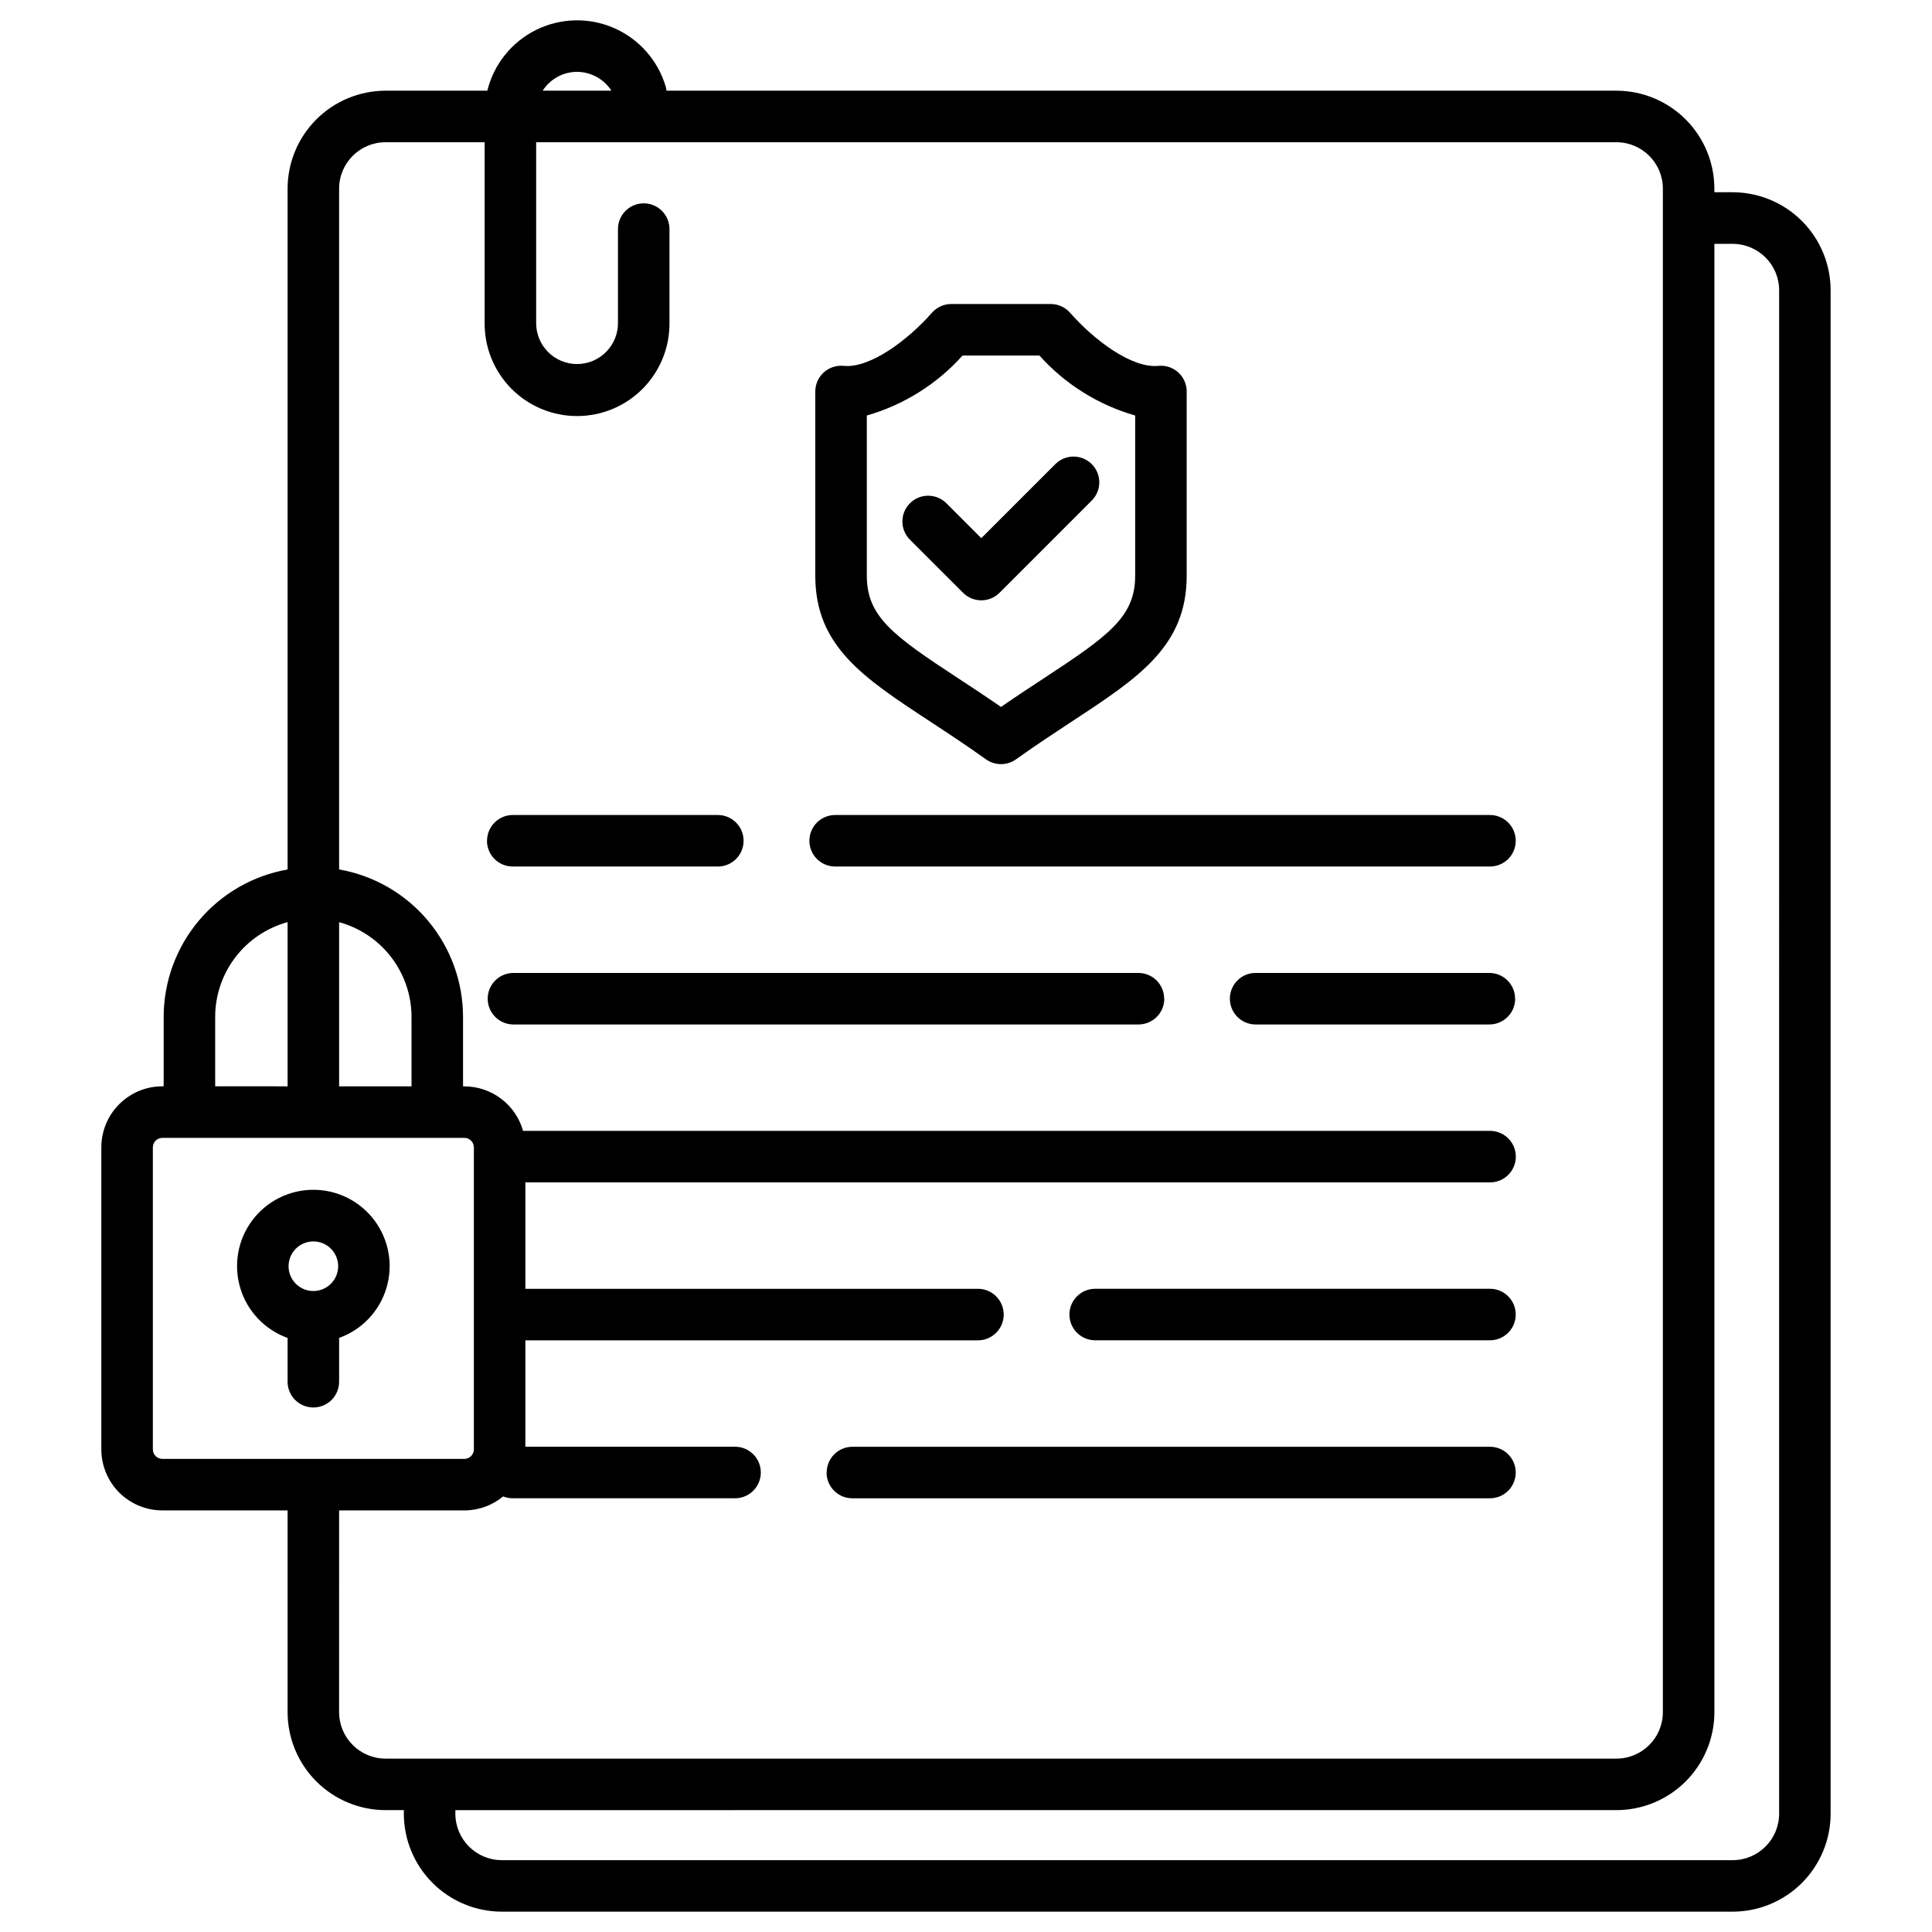 <?xml version="1.0" encoding="UTF-8"?>
<svg width="512pt" height="512pt" version="1.1" viewBox="0 0 512 512" xmlns="http://www.w3.org/2000/svg">
 <path d="m459.18 50.945h-4.852v-0.953c-0.008-6.879-2.746-13.477-7.609-18.344-4.867-4.867-11.465-7.602-18.348-7.613h-251.74c-0.039-0.375-0.113-0.746-0.219-1.109-2.051-6.926-7.055-12.594-13.676-15.488-6.621-2.894-14.18-2.715-20.656 0.484-6.477 3.203-11.211 9.098-12.934 16.113h-26.977c-6.879 0.012-13.477 2.746-18.344 7.613-4.863 4.867-7.602 11.465-7.609 18.344v180.43c-9.191 1.613-17.516 6.414-23.523 13.555-6.004 7.141-9.305 16.168-9.32 25.496v18.41h-0.383c-4.277 0.012-8.371 1.715-11.395 4.738-3.023 3.023-4.727 7.117-4.738 11.395v80.117c0.012 4.277 1.711 8.375 4.734 11.402 3.023 3.023 7.121 4.727 11.398 4.734h33.227v53.477c0.008 6.879 2.746 13.477 7.609 18.344 4.867 4.863 11.465 7.602 18.344 7.609h4.852v0.957c0.008 6.879 2.746 13.477 7.613 18.344 4.863 4.863 11.461 7.602 18.344 7.609h326.2c6.883-0.008 13.48-2.742 18.344-7.609 4.867-4.867 7.606-11.465 7.613-18.344v-403.75c-0.012-6.883-2.746-13.477-7.613-18.344-4.867-4.867-11.465-7.602-18.344-7.613zm-306.25-31.906c3.68 0.027 7.102 1.902 9.102 4.996h-18.223c1.988-3.109 5.426-4.992 9.121-4.996zm-43.871 268.86h-19.191v-43.512c5.504 1.504 10.359 4.773 13.828 9.305 3.465 4.531 5.352 10.078 5.363 15.781zm-52.035-18.426c0.008-5.707 1.891-11.258 5.356-15.793 3.469-4.535 8.328-7.805 13.836-9.309v43.516l-19.191-0.004zm-16.516 114.66v-80.102c0.016-1.363 1.117-2.465 2.481-2.481h80.109c1.359 0.02 2.461 1.117 2.481 2.481v80.102c-0.02 1.363-1.117 2.465-2.481 2.488h-80.109c-1.363-0.02-2.465-1.121-2.481-2.488zm49.355 69.609 0.004-53.473h33.23c3.738 0 7.363-1.312 10.238-3.703 0.801 0.324 1.652 0.488 2.512 0.488h59.141c3.695-0.105 6.637-3.129 6.637-6.828 0-3.695-2.941-6.723-6.637-6.824h-55.762v-28.203h120.13c3.695-0.105 6.637-3.129 6.637-6.828 0-3.695-2.941-6.719-6.637-6.824h-120.13v-28.203h255.46c1.844 0.051 3.633-0.645 4.953-1.93 1.324-1.285 2.07-3.051 2.07-4.894s-0.746-3.613-2.07-4.898c-1.32-1.285-3.109-1.98-4.953-1.93h-256.07c-0.949-3.387-2.981-6.367-5.781-8.496-2.801-2.129-6.223-3.285-9.738-3.297h-0.387v-18.426c-0.016-9.332-3.312-18.363-9.316-25.508-6.008-7.144-14.336-11.945-23.527-13.559v-180.41c0.004-6.793 5.508-12.297 12.301-12.305h26.262v47.707h0.004c-0.098 6.559 2.438 12.883 7.043 17.559 4.606 4.672 10.891 7.301 17.449 7.301 6.559 0 12.844-2.629 17.449-7.301 4.602-4.676 7.141-11 7.043-17.559v-24.492c0.051-1.844-0.645-3.633-1.93-4.953-1.285-1.324-3.051-2.07-4.894-2.07-1.848 0-3.613 0.746-4.898 2.07-1.285 1.32-1.98 3.109-1.93 4.953v24.484c0.066 2.914-1.047 5.734-3.09 7.82-2.039 2.086-4.832 3.266-7.75 3.266-2.918 0-5.715-1.18-7.754-3.266-2.039-2.086-3.152-4.906-3.086-7.82v-47.699h286.29-0.004c6.793 0.008 12.301 5.512 12.305 12.305v403.75c-0.004 6.793-5.512 12.297-12.305 12.305h-326.2c-6.793-0.008-12.297-5.512-12.301-12.305zm381.62 26.91 0.004 0.004c-0.008 6.793-5.512 12.297-12.305 12.305h-326.2c-6.793-0.008-12.297-5.512-12.305-12.305v-0.953l307.7-0.004c6.883-0.008 13.48-2.746 18.348-7.609 4.863-4.867 7.602-11.465 7.609-18.344v-389.12h4.852c6.793 0.008 12.293 5.512 12.305 12.305zm-225.15-289.55c4.496 2.953 9.594 6.293 14.977 10.137 2.371 1.688 5.555 1.688 7.926 0 5.391-3.844 10.484-7.184 14.977-10.137 17.574-11.535 30.273-19.871 30.273-38.523v-48.828c0-1.934-0.816-3.773-2.25-5.066-1.434-1.297-3.348-1.922-5.269-1.727-7.008 0.695-17-6.801-23.391-14.078-1.297-1.473-3.168-2.316-5.133-2.316h-26.344c-1.961 0.004-3.828 0.848-5.129 2.316-6.387 7.277-16.426 14.773-23.391 14.078-1.922-0.195-3.832 0.434-5.266 1.727s-2.25 3.133-2.254 5.066v48.828c0 18.652 12.699 26.988 30.273 38.523zm-16.621-80.988c9.789-2.805 18.586-8.316 25.379-15.898h20.363c6.793 7.582 15.59 13.094 25.379 15.898v42.465c0 10.855-6.957 15.855-24.113 27.113-3.492 2.289-7.34 4.816-11.445 7.652-4.102-2.836-7.953-5.363-11.445-7.652-17.148-11.258-24.113-16.262-24.113-27.113zm11.523 33c-1.32-1.27-2.074-3.019-2.09-4.852-0.02-1.836 0.699-3.598 1.996-4.894s3.059-2.016 4.891-2c1.836 0.016 3.582 0.77 4.856 2.09l9.16 9.16 19.625-19.625v0.004c2.664-2.668 6.988-2.668 9.652 0 2.664 2.664 2.664 6.984 0 9.652l-24.445 24.445c-1.281 1.281-3.019 2-4.828 2-1.812 0-3.551-0.719-4.832-2zm-26.738 79.695c0-1.812 0.719-3.547 2-4.828 1.281-1.277 3.019-1.996 4.828-1.996h173.34c1.844-0.051 3.629 0.645 4.953 1.93 1.32 1.285 2.066 3.051 2.066 4.894 0 1.848-0.746 3.613-2.066 4.898-1.324 1.285-3.109 1.98-4.953 1.93h-173.36c-3.762-0.012-6.809-3.066-6.809-6.828zm-85.422 0c0-3.769 3.055-6.824 6.824-6.824h54.523c3.695 0.105 6.637 3.129 6.637 6.824 0 3.699-2.941 6.723-6.637 6.828h-54.547c-1.809 0-3.547-0.719-4.824-2-1.281-1.281-2-3.019-2-4.828zm179.47 41.855c0 1.809-0.715 3.547-1.996 4.828-1.281 1.277-3.016 2-4.828 2h-165.84c-3.695-0.105-6.637-3.129-6.637-6.828 0-3.695 2.941-6.723 6.637-6.824h165.81c1.809 0 3.543 0.719 4.824 1.996 1.277 1.281 1.996 3.016 1.996 4.828zm92.988 0h0.004c0 3.769-3.059 6.828-6.832 6.828h-62.141c-3.691-0.105-6.637-3.129-6.637-6.828 0-3.695 2.945-6.723 6.637-6.824h62.105c1.812-0.008 3.555 0.711 4.836 1.992 1.285 1.277 2.008 3.016 2.008 4.832zm-182.45 125.57c0-3.769 3.055-6.824 6.824-6.824h168.76c1.844-0.051 3.629 0.645 4.953 1.93 1.32 1.285 2.066 3.051 2.066 4.894 0 1.848-0.746 3.613-2.066 4.898-1.324 1.285-3.109 1.98-4.953 1.93h-168.8c-1.812 0-3.551-0.723-4.832-2.008-1.277-1.285-1.996-3.023-1.988-4.836zm64.324-41.867c0-3.769 3.059-6.828 6.828-6.828h104.43c1.844-0.051 3.629 0.645 4.953 1.93 1.32 1.285 2.066 3.051 2.066 4.894 0 1.848-0.746 3.613-2.066 4.898-1.324 1.285-3.109 1.98-4.953 1.93h-104.43c-1.809 0-3.547-0.719-4.828-1.996-1.281-1.281-2-3.016-2-4.828zm-193.54 17.613v-11.414c6.023-2.16 10.672-7.047 12.527-13.176 1.855-6.125 0.699-12.77-3.117-17.91-3.812-5.141-9.836-8.172-16.238-8.172-6.402 0-12.426 3.031-16.238 8.172-3.816 5.141-4.969 11.785-3.113 17.91 1.855 6.129 6.5 11.016 12.527 13.176v11.414c-0.051 1.844 0.645 3.629 1.93 4.953 1.285 1.32 3.051 2.066 4.894 2.066s3.609-0.746 4.898-2.066c1.285-1.324 1.98-3.109 1.93-4.953zm-6.824-36.988c2.656 0 5.051 1.602 6.07 4.055 1.016 2.457 0.453 5.281-1.426 7.16s-4.703 2.441-7.16 1.426c-2.453-1.02-4.055-3.414-4.055-6.07 0.004-3.629 2.941-6.566 6.57-6.57z"/>
</svg>
